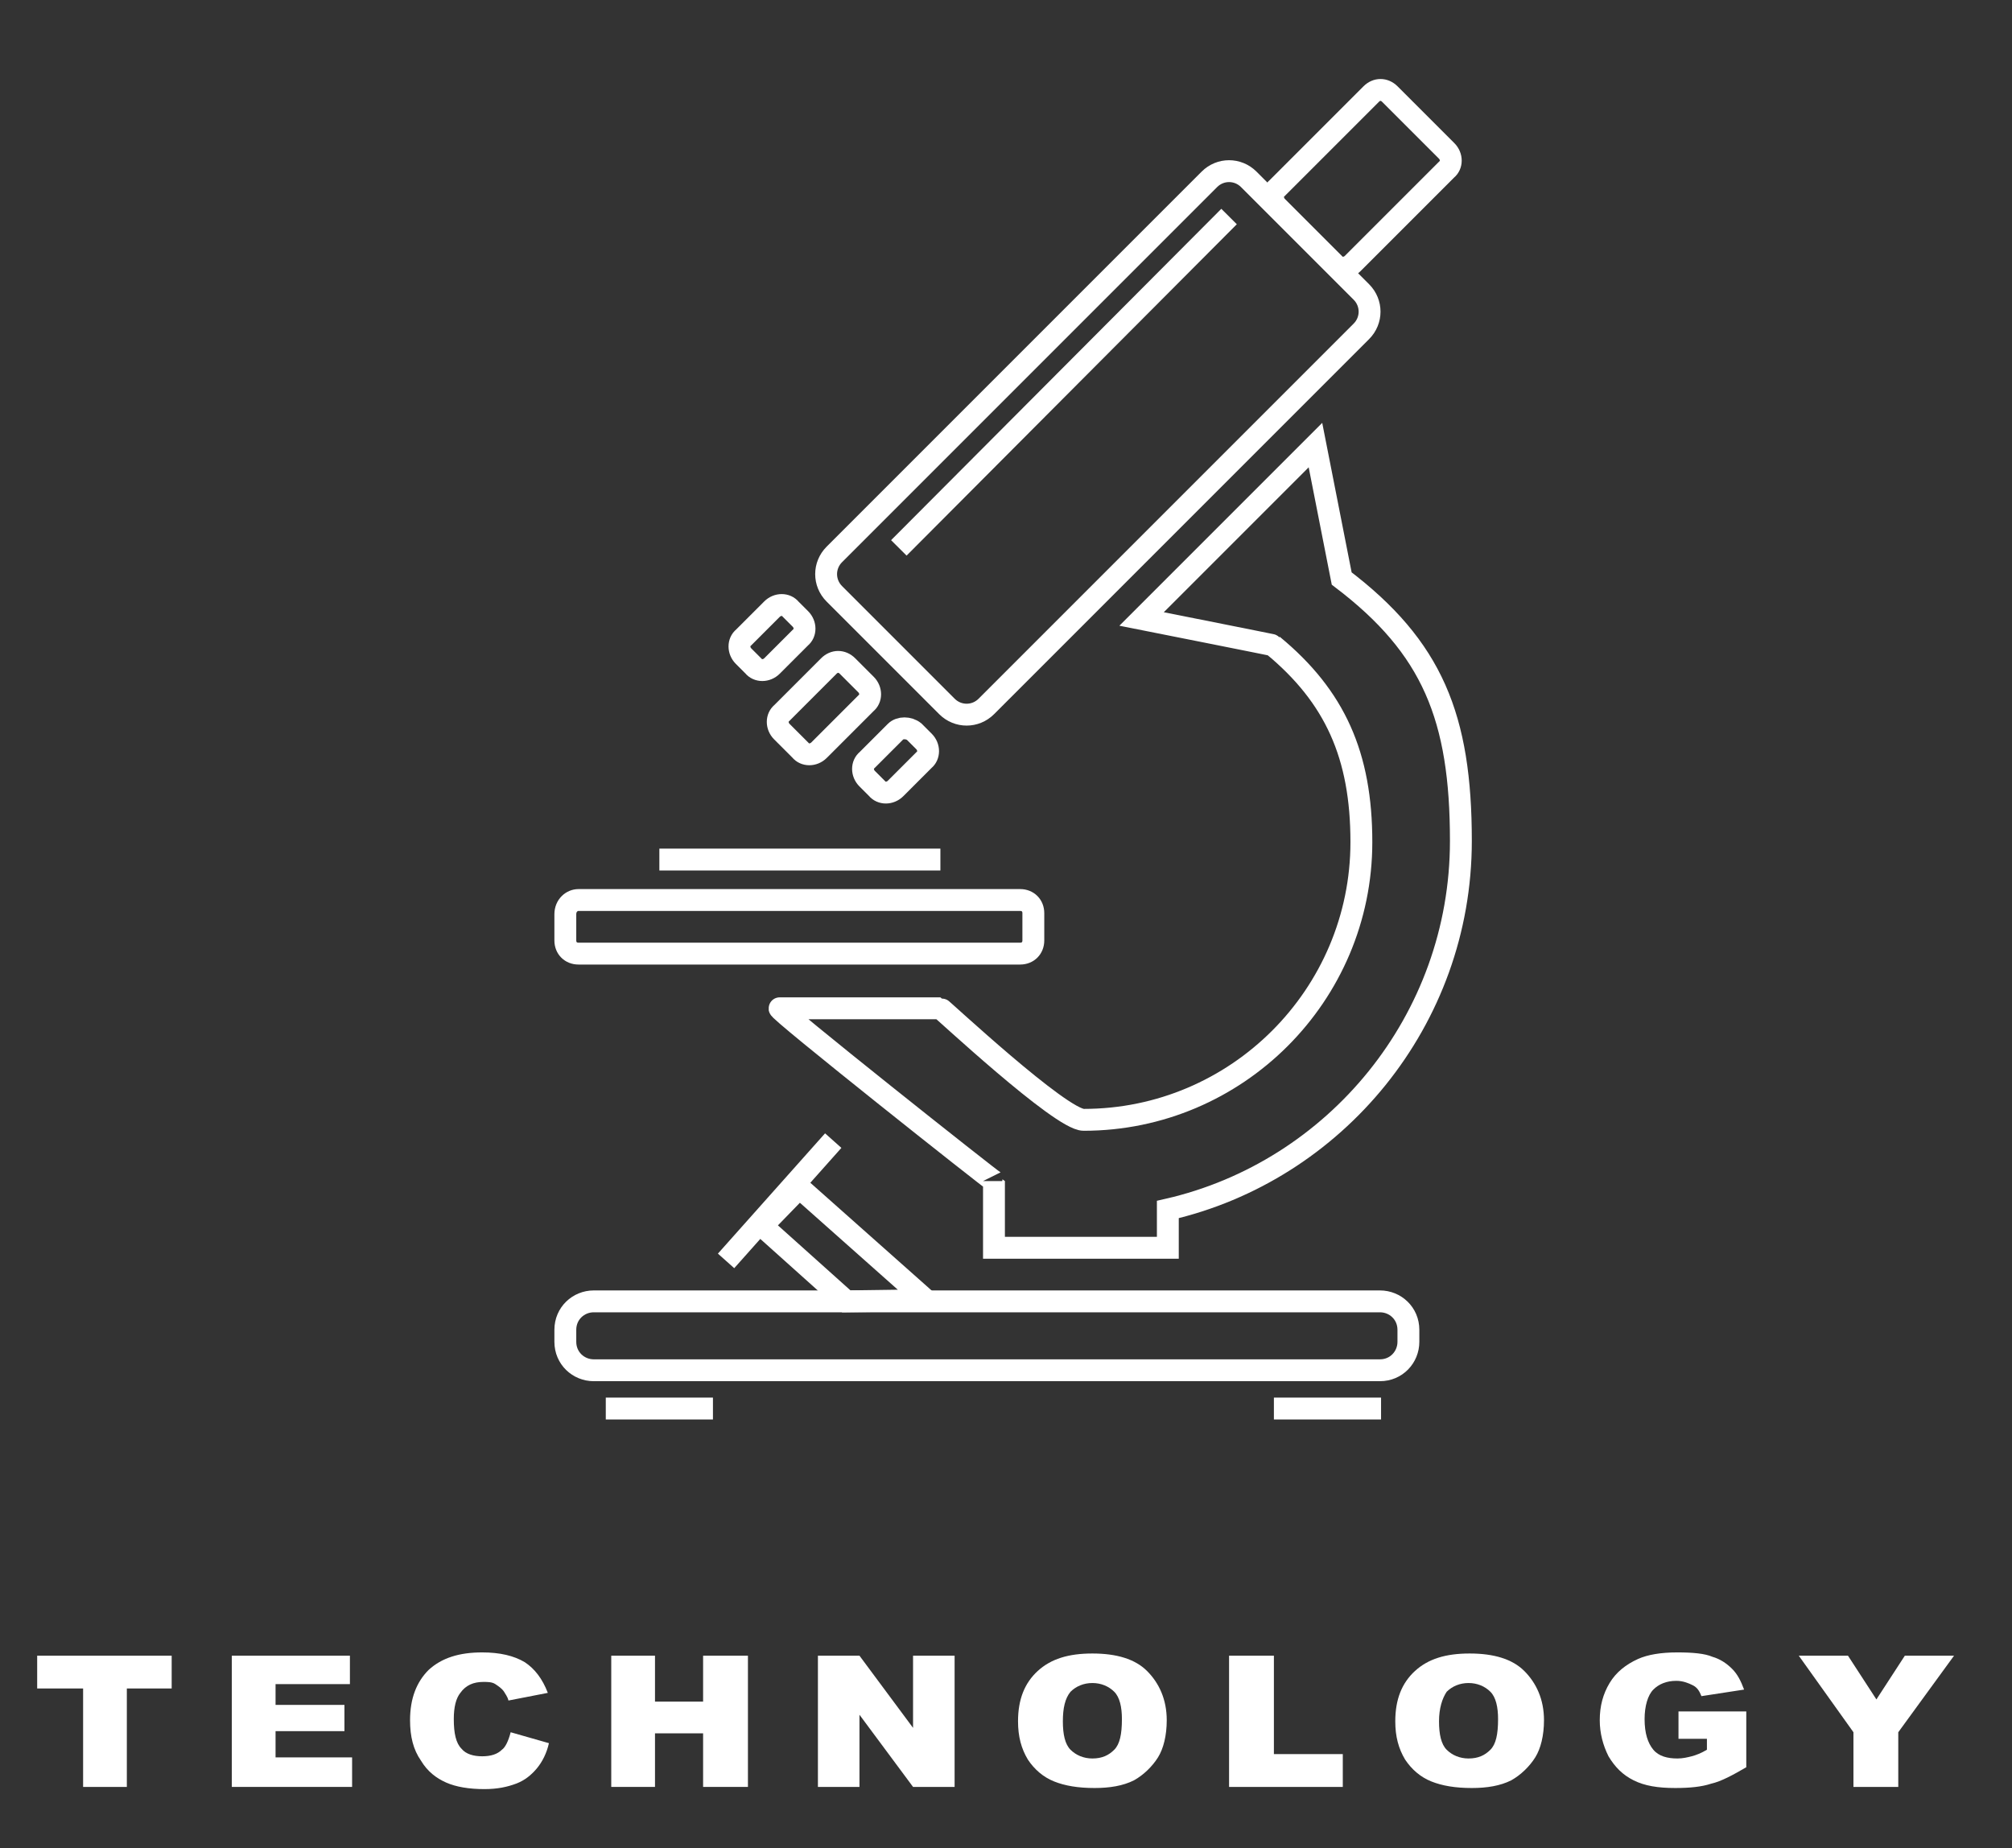 <?xml version="1.0" encoding="utf-8"?>
<!-- Generator: Adobe Illustrator 26.0.2, SVG Export Plug-In . SVG Version: 6.00 Build 0)  -->
<svg version="1.1" id="图层_1" xmlns="http://www.w3.org/2000/svg" xmlns:xlink="http://www.w3.org/1999/xlink" x="0px" y="0px"
	 viewBox="0 0 184 169" style="enable-background:new 0 0 184 169;" xml:space="preserve">
<rect x="0" y="0" width="184" height="169" fill="#333333" stroke="none"/>
<style type="text/css">
	.st0{fill:#FFFFFF;}
	.st1{fill:none;stroke:#FFFFFF;stroke-width:2;stroke-miterlimit:10;}
</style>
<g>
	<path class="st0" d="M3.4,151.4h12.3v3h-4.1v9h-4v-9H3.4V151.4z"/>
	<path class="st0" d="M21.1,151.4H32v2.6h-6.8v1.9h6.3v2.4h-6.3v2.4h7v2.7h-11V151.4z"/>
	<path class="st0" d="M46.7,158.4l3.5,1c-0.2,0.9-0.6,1.7-1.1,2.3c-0.5,0.6-1.1,1.1-1.9,1.4c-0.8,0.3-1.7,0.5-2.9,0.5
		c-1.4,0-2.6-0.2-3.5-0.6s-1.7-1-2.3-2c-0.7-1-1-2.2-1-3.7c0-2,0.6-3.5,1.7-4.6c1.2-1.1,2.8-1.6,4.9-1.6c1.6,0,2.9,0.3,3.9,0.9
		c0.9,0.6,1.6,1.5,2.1,2.8l-3.6,0.7c-0.1-0.4-0.3-0.6-0.4-0.8c-0.2-0.3-0.5-0.5-0.8-0.7s-0.7-0.2-1.1-0.2c-0.9,0-1.6,0.3-2.1,1
		c-0.4,0.5-0.6,1.3-0.6,2.4c0,1.3,0.2,2.2,0.7,2.7c0.4,0.5,1.1,0.7,1.9,0.7c0.8,0,1.4-0.2,1.8-0.6C46.2,159.8,46.5,159.2,46.7,158.4
		z"/>
	<path class="st0" d="M55.9,151.4h4v4.2h4.4v-4.2h4.1v12h-4.1v-4.9h-4.4v4.9h-4V151.4z"/>
	<path class="st0" d="M74.8,151.4h3.8l4.9,6.6v-6.6h3.8v12h-3.8l-4.9-6.6v6.6h-3.8V151.4z"/>
	<path class="st0" d="M93.1,157.4c0-2,0.6-3.5,1.8-4.6s2.8-1.6,5-1.6c2.2,0,3.9,0.5,5,1.6s1.8,2.6,1.8,4.5c0,1.4-0.3,2.6-0.8,3.4
		s-1.3,1.6-2.2,2.1c-1,0.5-2.2,0.7-3.6,0.7c-1.5,0-2.7-0.2-3.7-0.6c-1-0.4-1.8-1.1-2.4-2C93.4,159.9,93.1,158.8,93.1,157.4z
		 M97.2,157.4c0,1.2,0.2,2.1,0.7,2.6c0.5,0.5,1.2,0.8,2,0.8c0.9,0,1.5-0.3,2-0.8c0.5-0.5,0.7-1.4,0.7-2.8c0-1.1-0.2-2-0.7-2.5
		s-1.2-0.8-2-0.8c-0.8,0-1.5,0.3-2,0.8C97.4,155.3,97.2,156.2,97.2,157.4z"/>
	<path class="st0" d="M112.5,151.4h4v9h6.3v3h-10.4V151.4z"/>
	<path class="st0" d="M127.6,157.4c0-2,0.6-3.5,1.8-4.6s2.8-1.6,5-1.6c2.2,0,3.9,0.5,5,1.6s1.8,2.6,1.8,4.5c0,1.4-0.3,2.6-0.8,3.4
		s-1.3,1.6-2.2,2.1c-1,0.5-2.2,0.7-3.6,0.7c-1.5,0-2.7-0.2-3.7-0.6c-1-0.4-1.8-1.1-2.4-2C127.9,159.9,127.6,158.8,127.6,157.4z
		 M131.6,157.4c0,1.2,0.2,2.1,0.7,2.6c0.5,0.5,1.2,0.8,2,0.8c0.9,0,1.5-0.3,2-0.8c0.5-0.5,0.7-1.4,0.7-2.8c0-1.1-0.2-2-0.7-2.5
		s-1.2-0.8-2-0.8c-0.8,0-1.5,0.3-2,0.8C131.9,155.3,131.6,156.2,131.6,157.4z"/>
	<path class="st0" d="M153.5,159v-2.5h6.2v5.1c-1.2,0.7-2.3,1.3-3.2,1.5c-0.9,0.3-2,0.4-3.3,0.4c-1.6,0-2.8-0.2-3.8-0.7
		c-1-0.5-1.7-1.2-2.3-2.2c-0.5-1-0.8-2.1-0.8-3.3c0-1.3,0.3-2.4,0.9-3.4c0.6-1,1.5-1.7,2.6-2.2c0.9-0.4,2.1-0.6,3.6-0.6
		c1.4,0,2.5,0.1,3.2,0.4c0.7,0.2,1.3,0.6,1.8,1.1c0.5,0.5,0.8,1.1,1.1,1.9l-3.9,0.6c-0.2-0.5-0.4-0.8-0.8-1s-0.9-0.4-1.5-0.4
		c-0.9,0-1.6,0.3-2.1,0.8s-0.8,1.5-0.8,2.7c0,1.3,0.3,2.2,0.8,2.8c0.5,0.6,1.3,0.8,2.2,0.8c0.5,0,0.9-0.1,1.3-0.2
		c0.4-0.1,0.9-0.3,1.4-0.6V159H153.5z"/>
	<path class="st0" d="M164.5,151.4h4.5l2.6,4l2.6-4h4.5l-5.1,7v5h-4.1v-5L164.5,151.4z"/>
</g>
<g>
	<line class="st1" x1="60.3" y1="78.6" x2="86" y2="78.6"/>
	<path class="st1" d="M106.8,114.1v-3.5c15.3-3.5,26.8-17.3,26.8-33.7c0-11.3-2.6-17.7-10.9-24l-2.4-12.2l-15.9,15.9
		c0,0,12.1,2.4,12,2.4c5.7,4.7,8.1,10.1,8.1,18c0,14-11.4,25.4-25.4,25.4c-2.1,0-13-10.2-13.1-10.2H71.3
		c-0.6-0.1,19.6,15.9,19.6,15.8v6.1H106.8z"/>
	<path class="st1" d="M52.9,82.3h40.4c0.7,0,1.2,0.5,1.2,1.2V86c0,0.7-0.5,1.2-1.2,1.2H52.9c-0.7,0-1.2-0.5-1.2-1.2v-2.4
		C51.7,82.8,52.3,82.3,52.9,82.3z"/>
	<path class="st1" d="M54.3,119h71.9c1.4,0,2.6,1.1,2.6,2.6v1.1c0,1.4-1.1,2.6-2.6,2.6H54.3c-1.4,0-2.6-1.1-2.6-2.6v-1.1
		C51.7,120.1,52.9,119,54.3,119z"/>
	<polygon class="st1" points="77.4,119 69.7,112.1 73.1,108.6 84.7,118.9 	"/>
	<line class="st1" x1="55.4" y1="128.8" x2="65.2" y2="128.8"/>
	<line class="st1" x1="76.2" y1="104.3" x2="66.4" y2="115.3"/>
	<line class="st1" x1="116.5" y1="128.8" x2="126.3" y2="128.8"/>
	<path class="st1" d="M127.1,8.6l5.2,5.2c0.5,0.5,0.5,1.3,0,1.7l-8.6,8.6c-0.5,0.5-1.3,0.5-1.7,0l-5.2-5.2c-0.5-0.5-0.5-1.3,0-1.7
		l8.6-8.6C125.9,8.1,126.6,8.1,127.1,8.6z"/>
	<path class="st1" d="M114.2,16.4l10.3,10.3c1,1,1,2.6,0,3.6L90.2,64.6c-1,1-2.6,1-3.6,0L76.3,54.3c-1-1-1-2.6,0-3.6l34.3-34.3
		C111.6,15.4,113.2,15.4,114.2,16.4z"/>
	<path class="st1" d="M72.3,55.7l0.9,0.9c0.5,0.5,0.5,1.3,0,1.7l-2.6,2.6c-0.5,0.5-1.3,0.5-1.7,0L68,60c-0.5-0.5-0.5-1.3,0-1.7
		l2.6-2.6C71.1,55.2,71.9,55.2,72.3,55.7z"/>
	<path class="st1" d="M77.5,60.9l1.7,1.7c0.5,0.5,0.5,1.3,0,1.7l-4.3,4.3c-0.5,0.5-1.3,0.5-1.7,0l-1.7-1.7c-0.5-0.5-0.5-1.3,0-1.7
		l4.3-4.3C76.3,60.4,77,60.4,77.5,60.9z"/>
	<path class="st1" d="M83.6,66.9l0.9,0.9c0.5,0.5,0.5,1.3,0,1.7l-2.6,2.6c-0.5,0.5-1.3,0.5-1.7,0l-0.9-0.9c-0.5-0.5-0.5-1.3,0-1.7
		l2.6-2.6C82.3,66.5,83.1,66.5,83.6,66.9z"/>
	<line class="st1" x1="112.4" y1="19.8" x2="82.2" y2="50.1"/>
</g>
</svg>
